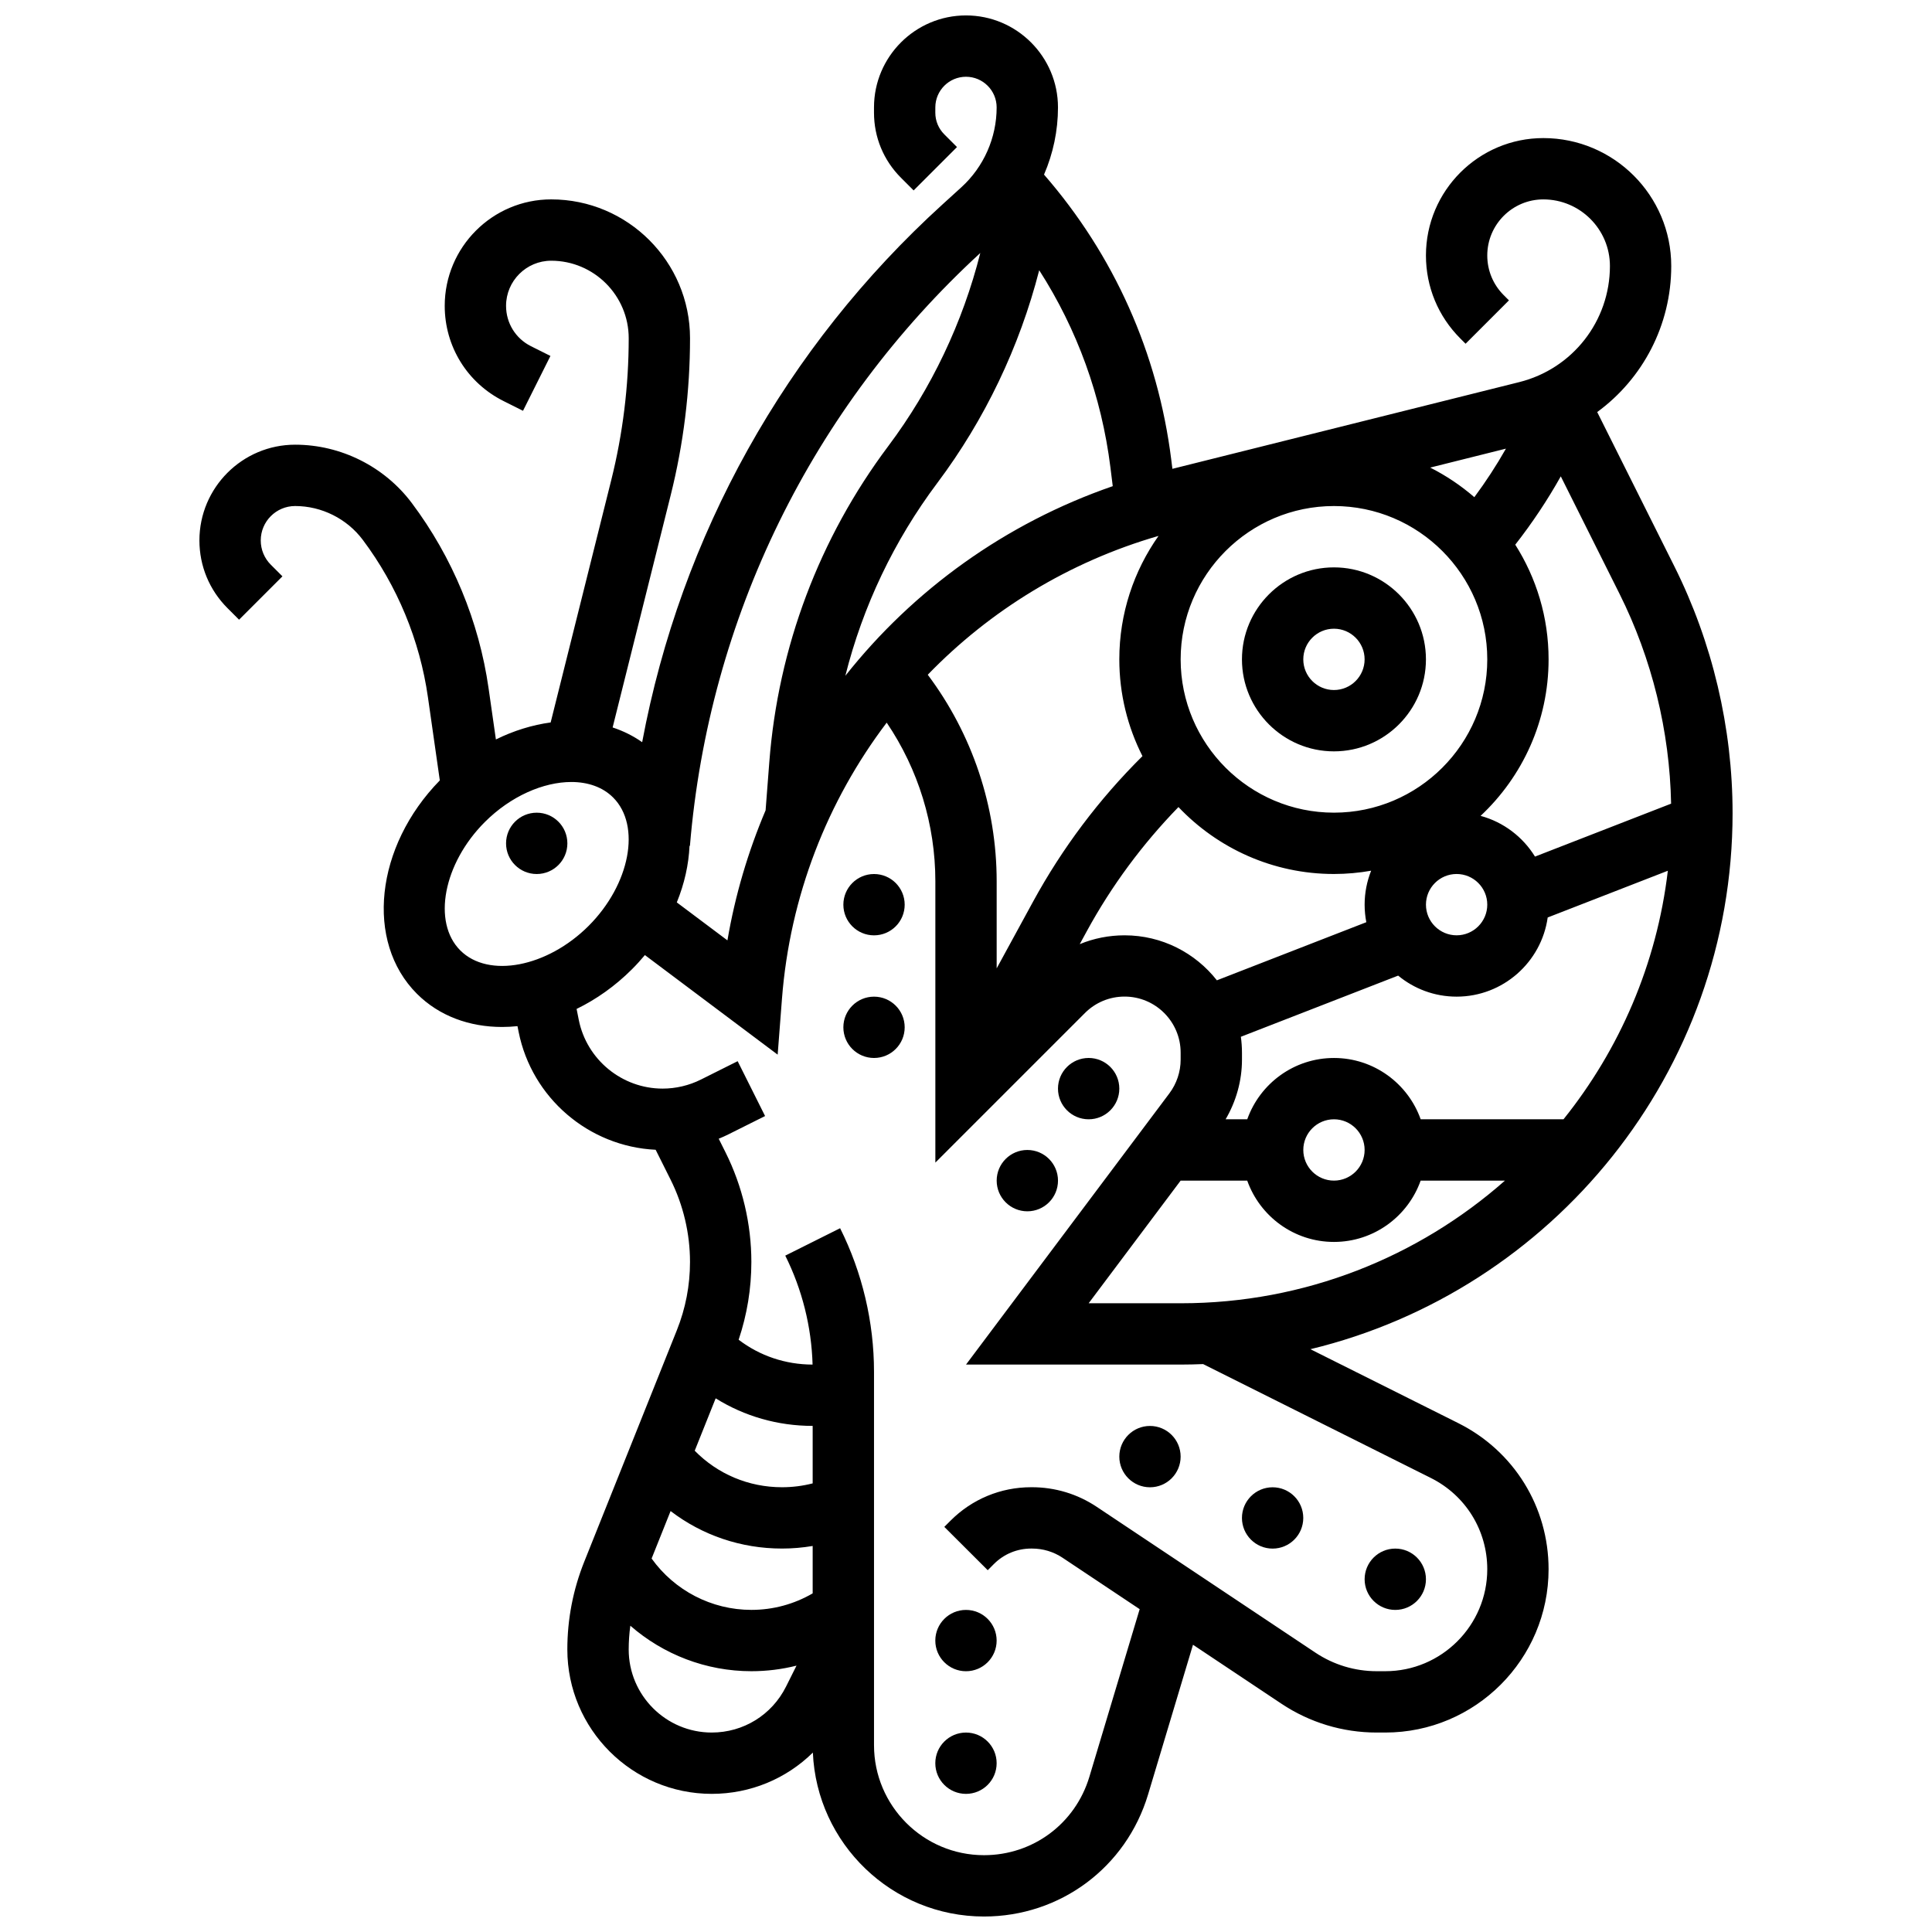 <?xml version="1.0" encoding="UTF-8"?>
<!-- Uploaded to: SVG Repo, www.svgrepo.com, Generator: SVG Repo Mixer Tools -->
<svg width="800px" height="800px" version="1.1" viewBox="144 144 512 512" xmlns="http://www.w3.org/2000/svg">
 <defs>
  <clipPath id="a">
   <path d="m196 148.09h408v503.81h-408z"/>
  </clipPath>
 </defs>
 <path d="m294.36 367.5c0 4.488-3.637 8.125-8.125 8.125s-8.125-3.637-8.125-8.125c0-4.488 3.637-8.129 8.125-8.129s8.125 3.641 8.125 8.129"/>
 <g clip-path="url(#a)">
  <path d="m603.15 359.45c0-22.574-5.336-45.18-15.434-65.375l-20.441-40.875c12.062-8.824 19.621-23.027 19.621-38.707 0-18.691-15.207-33.898-33.898-33.898-17.152 0-31.109 13.957-31.109 31.109 0 8.312 3.234 16.121 9.109 21.996l1.395 1.395 11.492-11.492-1.395-1.395c-2.805-2.805-4.348-6.535-4.348-10.504 0-8.191 6.664-14.859 14.859-14.859 9.727 0 17.645 7.918 17.645 17.648 0 14.578-9.879 27.234-24.027 30.773l-91.922 22.98-0.301-2.418c-3.527-28.219-15.152-54.219-33.719-75.555 2.406-5.57 3.699-11.625 3.699-17.805 0-13.441-10.938-24.379-24.379-24.379s-24.379 10.938-24.379 24.379v1.395c0 6.512 2.535 12.633 7.141 17.238l3.363 3.363 11.492-11.492-3.363-3.363c-1.535-1.535-2.383-3.574-2.383-5.746l0.004-1.395c0-4.481 3.644-8.125 8.125-8.125 4.481 0 8.125 3.644 8.125 8.125 0 8.043-3.414 15.762-9.363 21.172l-4.957 4.508c-41.672 37.883-69.371 87.777-79.621 142.54-2.402-1.688-5.035-2.984-7.828-3.906l15.398-61.594c3.394-13.582 5.113-27.562 5.113-41.551 0-20.289-16.504-36.797-36.793-36.797-15.555 0-28.215 12.66-28.215 28.215 0 10.754 5.977 20.426 15.598 25.234l5.148 2.574 7.269-14.535-5.148-2.574c-4.082-2.039-6.613-6.137-6.613-10.699 0-6.594 5.367-11.961 11.961-11.961 11.328 0 20.543 9.215 20.543 20.543 0 12.664-1.559 25.316-4.629 37.605l-16.055 64.215c-4.84 0.656-9.758 2.164-14.512 4.504l-1.934-13.52c-2.539-17.773-9.574-34.762-20.348-49.125-7.258-9.688-18.82-15.469-30.922-15.469-13.988 0-25.367 11.379-25.367 25.367 0 6.773 2.641 13.145 7.43 17.934l3.078 3.078 11.492-11.492-3.078-3.078c-1.719-1.719-2.668-4.008-2.668-6.441 0-5.023 4.086-9.113 9.113-9.113 7.016 0 13.715 3.352 17.926 8.961 9.141 12.188 15.109 26.598 17.262 41.676l3.152 22.078c-17.113 17.492-19.871 42.742-6.066 56.543 5.926 5.922 13.953 8.797 22.578 8.797 1.344 0 2.703-0.078 4.07-0.219l0.305 1.527c3.504 17.52 18.617 30.395 36.312 31.234l3.961 7.922c3.367 6.731 5.144 14.27 5.144 21.801 0 6.231-1.172 12.32-3.488 18.105l-24.539 61.344c-2.973 7.43-4.481 15.258-4.481 23.258 0.008 21.102 17.172 38.262 38.27 38.262 10.258 0 19.777-4.023 26.797-10.941 1.031 24.129 20.973 43.445 45.352 43.445 20.203 0 37.68-13.004 43.488-32.355l11.898-39.664 23.422 15.617c7.504 5.004 16.242 7.648 25.262 7.648h2.269c23.863 0 43.281-19.414 43.281-43.281 0-16.5-9.168-31.332-23.926-38.711l-39.191-19.598c64.109-15.477 111.88-73.312 111.88-142.11zm-65.008 24.293c0 4.481-3.644 8.125-8.125 8.125s-8.125-3.644-8.125-8.125c0-4.481 3.644-8.125 8.125-8.125s8.125 3.644 8.125 8.125zm-40.629-24.379c-22.402 0-40.629-18.227-40.629-40.629 0-22.402 18.227-40.629 40.629-40.629 22.402 0 40.629 18.227 40.629 40.629 0 22.402-18.227 40.629-40.629 40.629zm37.199-83.605c-3.543-3.07-7.469-5.711-11.695-7.844l20.074-5.019c-2.527 4.453-5.324 8.746-8.379 12.863zm-87.949 68.621c-11.5 11.402-21.246 24.363-29.02 38.617l-9.617 17.633v-23.043c0-19.836-6.449-39.016-18.262-54.773 16.48-17.031 37.375-29.91 61.156-36.793-6.535 9.262-10.391 20.543-10.391 32.715 0 9.223 2.219 17.934 6.133 25.645zm-14.75 46.398c6.578-12.062 14.746-23.082 24.289-32.898 10.371 10.914 25.004 17.738 41.211 17.738 3.363 0 6.652-0.309 9.855-0.871-1.109 2.785-1.73 5.82-1.73 9 0 1.59 0.16 3.144 0.449 4.648l-39.602 15.402c-5.699-7.254-14.543-11.926-24.461-11.926-4.144 0-8.164 0.805-11.883 2.34zm40.828 27.98 41.684-16.211c4.211 3.481 9.609 5.574 15.492 5.574 12.289 0 22.477-9.145 24.137-20.98l31.84-12.383c-2.918 24.738-12.809 47.367-27.652 65.867h-37.848c-3.356-9.457-12.387-16.25-22.98-16.25s-19.625 6.793-22.98 16.25h-5.734c2.797-4.766 4.336-10.25 4.336-15.785v-1.859c0-1.434-0.105-2.84-0.293-4.223zm32.797 29.992c0 4.481-3.644 8.125-8.125 8.125s-8.125-3.644-8.125-8.125c0-4.481 3.644-8.125 8.125-8.125s8.125 3.644 8.125 8.125zm-48.758 8.125h17.648c3.356 9.457 12.387 16.25 22.98 16.25s19.625-6.793 22.98-16.25h22.34c-22.914 20.215-52.977 32.504-85.863 32.504h-24.461zm129.98-99.895-36.07 14.027c-3.219-5.227-8.352-9.152-14.414-10.793 11.078-10.387 18.016-25.133 18.016-41.48 0-11.172-3.25-21.59-8.832-30.387 4.484-5.734 8.52-11.781 12.066-18.109l15.555 31.109c8.605 17.211 13.305 36.395 13.68 55.633zm-147.97-84.141c-28.457 9.836-52.844 27.48-70.867 50.254 4.633-18.406 12.875-35.77 24.383-51.117 12.586-16.781 21.785-36.055 26.996-56.359 10.066 15.68 16.512 33.391 18.867 52.227zm-35.102-61.793c-4.656 18.441-12.969 35.953-24.387 51.18-18.289 24.383-29.191 53.336-31.527 83.73l-0.984 12.789c-4.633 10.926-8.07 22.469-10.113 34.465l-13.418-10.062c2.027-4.969 3.156-10.059 3.371-14.988l0.105 0.008c5.035-60.398 32.355-116.14 76.953-157.12zm-137.81 184.82c-7.457-7.457-4.481-23.031 6.5-34.012 6.879-6.879 15.559-10.617 22.918-10.617 4.387 0 8.309 1.328 11.094 4.117 7.457 7.457 4.481 23.031-6.5 34.012-10.98 10.98-26.555 13.961-34.012 6.5zm55.734 148.58c8.371 6.406 18.633 9.938 29.527 9.938 2.75 0 5.461-0.238 8.125-0.684v12.562c-4.918 2.856-10.461 4.375-16.25 4.375-10.551 0-20.367-5.141-26.434-13.609zm37.652-7.336c-2.633 0.676-5.352 1.023-8.125 1.023-8.84 0-17.055-3.484-23.133-9.676l5.551-13.883c7.637 4.758 16.461 7.305 25.707 7.305zm-26.746 66.031c-12.137 0-22.008-9.875-22.008-22.008 0-2.121 0.148-4.223 0.434-6.301 8.754 7.641 20.098 12.055 32.07 12.055 4.09 0 8.098-0.5 11.969-1.477l-2.781 5.562c-3.754 7.504-11.297 12.168-19.684 12.168zm190.58-67.457c9.215 4.609 14.941 13.871 14.941 24.176 0 14.902-12.125 27.027-27.027 27.027h-2.269c-5.805 0-11.422-1.703-16.246-4.918l-57.988-38.664c-5.074-3.383-11-5.176-17.133-5.176h-0.199c-8.082 0-15.676 3.148-21.387 8.871l-1.637 1.641 11.504 11.48 1.637-1.641c2.641-2.644 6.148-4.098 9.887-4.098h0.199c2.914 0 5.719 0.844 8.113 2.441l20.43 13.621-13.328 44.422c-3.734 12.43-14.953 20.777-27.926 20.777-16.074 0-29.148-13.078-29.148-29.148v-98.949c0-13.141-3.106-26.301-8.984-38.055l-14.535 7.266c4.469 8.938 6.957 18.879 7.238 28.871-7.188-0.008-13.988-2.312-19.594-6.582 2.231-6.648 3.371-13.57 3.371-20.621 0-10.039-2.371-20.09-6.863-29.07l-1.789-3.578c0.855-0.352 1.703-0.727 2.535-1.141l9.754-4.875-7.269-14.535-9.75 4.875c-3.133 1.566-6.637 2.391-10.137 2.391-10.762 0-20.109-7.66-22.219-18.215l-0.578-2.898c5.203-2.531 10.207-6.047 14.684-10.523 1.211-1.211 2.348-2.465 3.418-3.75l35.184 26.387 1.137-14.762c2.098-27.277 12.047-52.484 27.758-73.223 8.363 12.363 12.895 26.984 12.895 42.066v74.527l39.645-39.645c2.805-2.805 6.539-4.352 10.504-4.352 8.191 0 14.855 6.664 14.855 14.855v1.859c0 3.195-1.055 6.359-2.973 8.914l-53.906 71.895h56.969c1.965 0 3.918-0.051 5.867-0.129z"/>
 </g>
 <path d="m497.51 294.36c-13.441 0-24.379 10.938-24.379 24.379 0 13.441 10.938 24.379 24.379 24.379 13.441 0 24.379-10.938 24.379-24.379-0.004-13.441-10.938-24.379-24.379-24.379zm0 32.504c-4.481 0-8.125-3.644-8.125-8.125s3.644-8.125 8.125-8.125 8.125 3.644 8.125 8.125-3.644 8.125-8.125 8.125z"/>
 <path d="m408.12 578.77c0 4.488-3.637 8.125-8.125 8.125s-8.129-3.637-8.129-8.125 3.641-8.125 8.129-8.125 8.125 3.637 8.125 8.125"/>
 <path d="m456.88 530.02c0 4.484-3.637 8.125-8.125 8.125-4.488 0-8.125-3.641-8.125-8.125 0-4.488 3.637-8.129 8.125-8.129 4.488 0 8.125 3.641 8.125 8.129"/>
 <path d="m424.38 456.88c0 4.488-3.637 8.129-8.125 8.129s-8.125-3.641-8.125-8.129c0-4.488 3.637-8.125 8.125-8.125s8.125 3.637 8.125 8.125"/>
 <path d="m383.75 416.25c0 4.488-3.637 8.125-8.125 8.125-4.488 0-8.125-3.637-8.125-8.125s3.637-8.125 8.125-8.125c4.488 0 8.125 3.637 8.125 8.125"/>
 <path d="m383.75 383.75c0 4.488-3.637 8.125-8.125 8.125-4.488 0-8.125-3.637-8.125-8.125 0-4.488 3.637-8.125 8.125-8.125 4.488 0 8.125 3.637 8.125 8.125"/>
 <path d="m440.63 432.5c0 4.484-3.641 8.125-8.125 8.125-4.488 0-8.129-3.641-8.129-8.125 0-4.488 3.641-8.129 8.129-8.129 4.484 0 8.125 3.641 8.125 8.129"/>
 <path d="m489.38 546.27c0 4.488-3.637 8.125-8.125 8.125-4.488 0-8.125-3.637-8.125-8.125s3.637-8.125 8.125-8.125c4.488 0 8.125 3.637 8.125 8.125"/>
 <path d="m521.89 562.52c0 4.484-3.637 8.125-8.125 8.125s-8.125-3.641-8.125-8.125c0-4.488 3.637-8.129 8.125-8.129s8.125 3.641 8.125 8.129"/>
 <path d="m408.12 611.27c0 4.488-3.637 8.125-8.125 8.125s-8.129-3.637-8.129-8.125c0-4.488 3.641-8.125 8.129-8.125s8.125 3.637 8.125 8.125"/>
</svg>